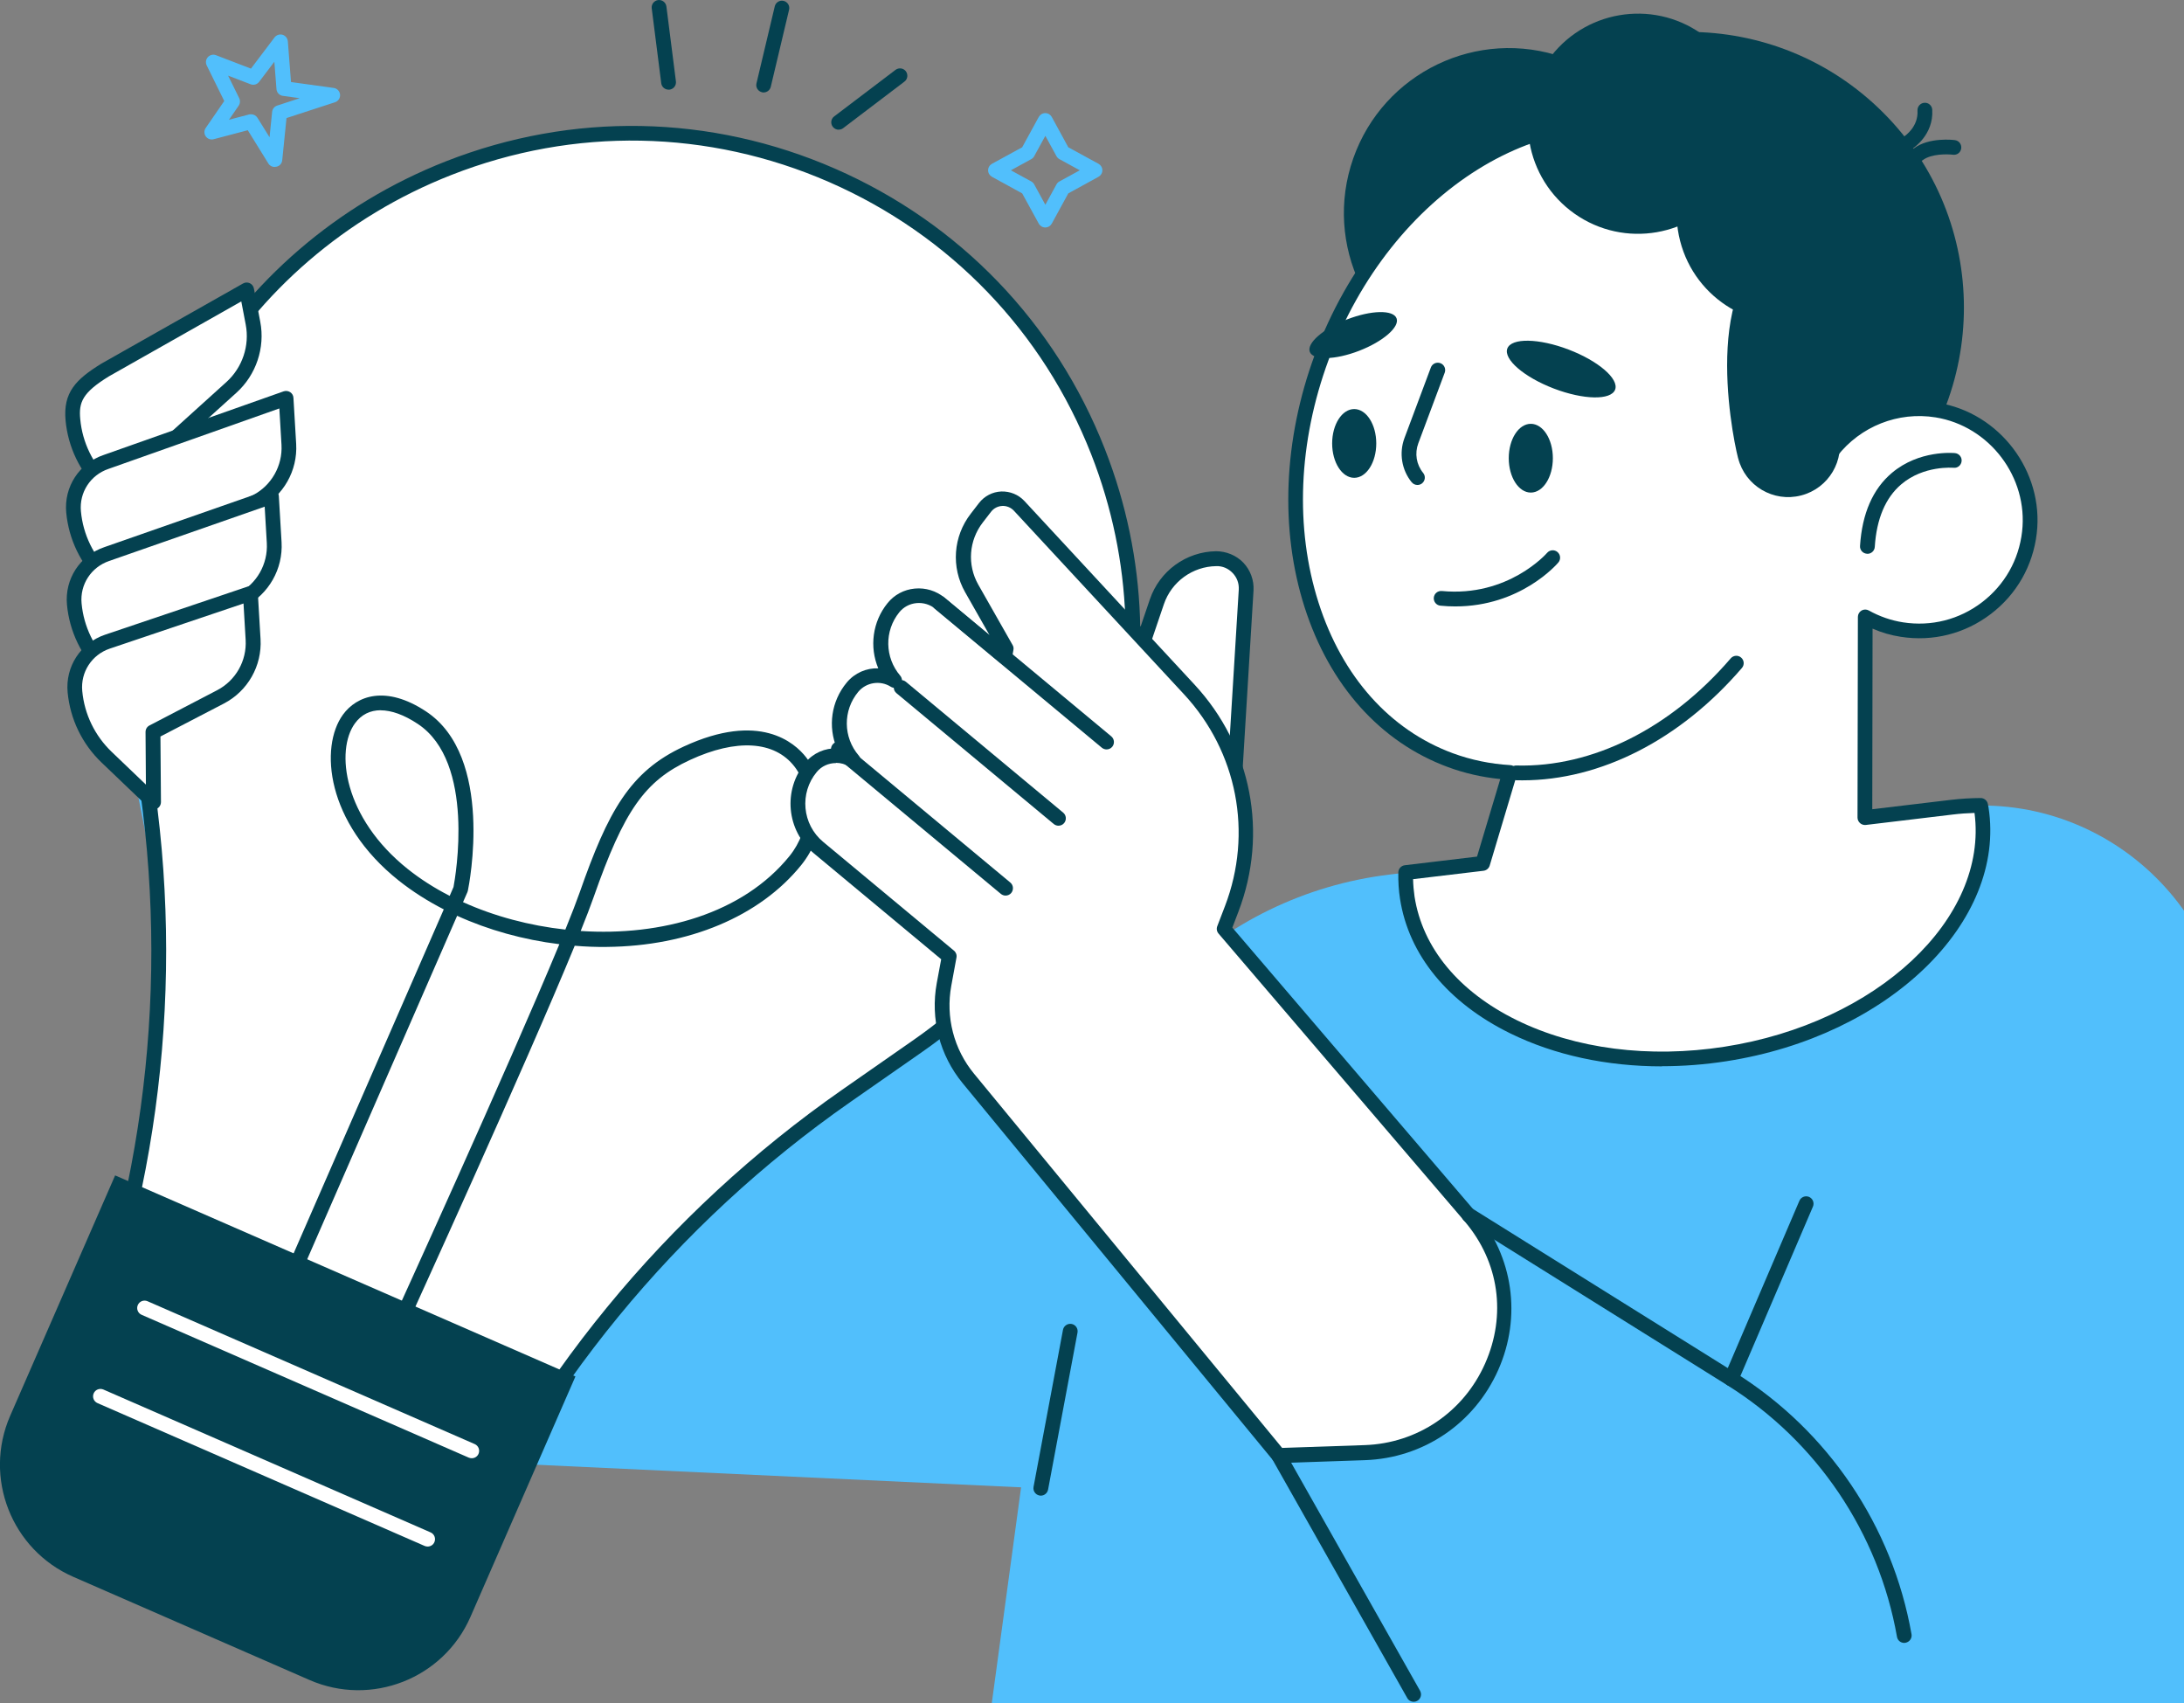 <svg width="540" height="421" viewBox="0 0 540 421" fill="none" xmlns="http://www.w3.org/2000/svg">
<rect x="0" y="0" width="540" height="421" fill="#808080" stroke="none"/>
<g clip-path="url(#clip0_782_7632)">
<path d="M257.334 367.9L66.371 359L26.574 158.607L126.323 190.799L165.154 275.72L322.849 224.76L257.334 367.9Z" fill="#51BFFC"/>
<path d="M245.205 421.284H541.188L551.092 264.355C553.499 226.09 520.632 195.011 482.568 199.57L343.641 216.186C301.381 221.238 267.876 254.214 262.149 296.383L245.187 421.284H245.205Z" fill="#51BFFC"/>
<path d="M188.81 22.852C188.664 22.852 188.536 22.852 188.39 22.798C187.405 22.561 186.803 21.576 187.04 20.609L191.564 1.567C191.801 0.582 192.786 -0.019 193.752 0.218C194.737 0.455 195.339 1.44 195.102 2.406L190.579 21.448C190.378 22.287 189.63 22.852 188.81 22.852Z" fill="#044150"/>
<path d="M165.3 22.159C164.388 22.159 163.604 21.484 163.494 20.572L161.141 2.06C161.014 1.056 161.725 0.144 162.728 0.017C163.713 -0.111 164.643 0.6 164.771 1.604L167.124 20.116C167.251 21.119 166.54 22.031 165.537 22.159C165.464 22.159 165.373 22.159 165.3 22.159Z" fill="#044150"/>
<path d="M207.359 32.064C206.812 32.064 206.265 31.808 205.9 31.334C205.298 30.532 205.444 29.383 206.247 28.781L221.422 17.272C222.224 16.67 223.373 16.816 223.975 17.618C224.577 18.421 224.431 19.57 223.629 20.172L208.472 31.681C208.144 31.936 207.761 32.045 207.378 32.045L207.359 32.064Z" fill="#044150"/>
<path d="M465.628 124.212C492.238 97.602 492.238 54.457 465.628 27.846C439.017 1.236 395.872 1.236 369.262 27.846C342.651 54.457 342.651 97.602 369.262 124.212C395.872 150.823 439.017 150.823 465.628 124.212Z" fill="#044150"/>
<path d="M411.547 66.195C419.014 44.946 407.84 21.666 386.59 14.2C365.34 6.733 342.061 17.907 334.594 39.156C327.128 60.406 338.301 83.686 359.551 91.152C380.801 98.619 404.08 87.445 411.547 66.195Z" fill="#044150"/>
<path d="M478.865 101.373C468.578 99.713 458.748 104.018 452.783 111.678C457.909 76.294 443.39 43.537 415.576 33.287C382.253 21.012 342.492 45.653 326.752 88.35C311.011 131.048 325.256 175.606 358.579 187.899C363.394 189.668 368.337 190.653 373.316 190.945L366.586 213.434L347.544 215.713C347.508 217.774 347.617 219.854 347.945 221.933C352.195 249.364 387.433 266.655 426.629 260.563C465.824 254.471 494.15 227.313 489.9 199.882C489.863 199.627 489.79 199.371 489.754 199.098C487.383 199.098 484.994 199.244 482.586 199.535L461.119 202.107L461.21 152.479C463.964 154.011 467.01 155.105 470.293 155.616C485.65 158.005 500.004 147.171 501.81 131.595C503.47 117.204 493.183 103.653 478.883 101.355L478.865 101.373Z" fill="white"/>
<path d="M410.943 263.608C397.318 263.608 384.35 260.836 373.388 255.437C357.976 247.868 348.31 236.067 346.158 222.187C345.829 220.09 345.702 217.956 345.738 215.657C345.756 214.745 346.449 213.998 347.343 213.888L365.199 211.754L370.944 192.585C366.458 192.129 362.098 191.144 357.976 189.612C341.324 183.466 328.739 169.44 322.556 150.088C316.428 130.901 317.322 108.758 325.073 87.729C341.142 44.156 382.034 18.968 416.232 31.571C442.788 41.365 458.364 71.678 455.245 106.442C461.738 100.77 470.475 98.162 479.157 99.566C494.404 102.028 505.366 116.492 503.597 131.813C502.667 139.82 498.636 146.915 492.234 151.784C485.832 156.654 477.935 158.66 469.982 157.42C467.593 157.055 465.24 156.381 462.997 155.396L462.924 200.045L482.348 197.728C484.774 197.437 487.255 197.291 489.717 197.273C490.592 197.273 491.358 197.911 491.504 198.768L491.559 199.042C491.596 199.224 491.632 199.406 491.669 199.589C496.064 227.951 467.009 256.112 426.884 262.331C421.503 263.17 416.159 263.571 410.906 263.571L410.943 263.608ZM349.386 217.335C349.422 218.831 349.55 220.254 349.751 221.64C351.72 234.298 360.676 245.132 374.993 252.172C389.53 259.303 407.769 261.638 426.355 258.756C464.109 252.902 491.632 227.075 488.203 200.957C486.397 201.011 484.574 201.139 482.786 201.358L461.319 203.93C460.808 203.984 460.279 203.82 459.896 203.474C459.513 203.127 459.276 202.635 459.276 202.106L459.367 152.496C459.367 151.857 459.714 151.255 460.261 150.927C460.826 150.599 461.501 150.599 462.067 150.909C464.748 152.404 467.611 153.389 470.548 153.845C477.515 154.921 484.428 153.171 490.027 148.903C495.626 144.635 499.165 138.433 499.967 131.411C501.518 117.987 491.924 105.33 478.573 103.177C469.326 101.682 459.987 105.384 454.224 112.808C453.713 113.464 452.838 113.683 452.072 113.373C451.306 113.045 450.868 112.26 450.977 111.44C456.084 76.147 441.274 44.721 414.955 35.018C382.636 23.09 343.841 47.329 328.484 89.006C321.006 109.269 320.13 130.572 326.022 148.994C331.858 167.251 343.641 180.456 359.217 186.201C363.722 187.861 368.5 188.846 373.425 189.138C373.99 189.174 374.501 189.448 374.811 189.904C375.139 190.36 375.231 190.944 375.066 191.472L368.336 213.961C368.136 214.654 367.534 215.165 366.804 215.256L349.368 217.335H349.386Z" fill="#044150"/>
<path d="M461.703 136.887C461.703 136.887 461.63 136.887 461.593 136.887C460.59 136.814 459.824 135.957 459.897 134.953C460.408 126.965 463.052 120.891 467.758 116.915C474.525 111.188 483.024 111.972 483.389 112.009C484.392 112.118 485.122 113.012 485.012 114.015C484.903 115.018 484.027 115.748 483.024 115.638C482.933 115.638 475.655 114.982 470.093 119.724C466.189 123.043 463.982 128.26 463.545 135.19C463.49 136.157 462.687 136.905 461.721 136.905L461.703 136.887Z" fill="#044150"/>
<path d="M376.398 192.898C375.888 192.898 375.395 192.898 374.885 192.88C373.881 192.843 373.079 192.022 373.115 191.001C373.134 189.998 373.991 189.159 374.994 189.232C393.707 189.724 413.022 180.094 427.924 162.749C428.58 161.983 429.729 161.892 430.495 162.548C431.261 163.205 431.353 164.354 430.696 165.12C415.485 182.83 395.787 192.898 376.417 192.898H376.398Z" fill="#044150"/>
<path d="M345.301 78.684C346.122 80.818 341.999 84.411 336.072 86.709C330.144 89.007 324.672 89.135 323.852 86.983C323.031 84.849 327.153 81.256 333.081 78.957C339.008 76.659 344.48 76.532 345.301 78.684Z" fill="#044150"/>
<path d="M399.343 96.322C398.322 98.985 391.537 98.857 384.186 96.048C376.836 93.239 371.693 88.807 372.696 86.144C373.717 83.481 380.502 83.609 387.852 86.418C395.203 89.227 400.346 93.659 399.343 96.322Z" fill="#044150"/>
<path d="M350.462 119.886C349.933 119.886 349.405 119.649 349.04 119.211C346.559 116.165 345.884 111.989 347.252 108.304L353.782 90.85C354.128 89.901 355.186 89.427 356.135 89.773C357.083 90.12 357.557 91.178 357.211 92.126L350.681 109.581C349.751 112.08 350.189 114.834 351.885 116.913C352.523 117.697 352.396 118.846 351.611 119.485C351.283 119.758 350.864 119.886 350.462 119.886Z" fill="#044150"/>
<path d="M359.819 149.908C358.633 149.908 357.411 149.854 356.153 149.726C355.149 149.635 354.42 148.741 354.511 147.738C354.602 146.735 355.496 146.005 356.499 146.096C372.914 147.665 382.435 136.776 382.526 136.667C383.183 135.901 384.332 135.81 385.098 136.466C385.864 137.123 385.955 138.272 385.317 139.038C384.916 139.512 375.924 149.908 359.837 149.908H359.819Z" fill="#044150"/>
<path d="M427.234 46.273C435.897 33.992 432.964 17.013 420.683 8.35C408.402 -0.314 391.424 2.619 382.76 14.9C374.097 27.181 377.03 44.16 389.311 52.823C401.592 61.486 418.571 58.553 427.234 46.273Z" fill="#044150"/>
<path d="M415.411 59.55C419.15 74.105 433.979 82.878 448.533 79.139C463.088 75.4 471.861 60.572 468.122 46.017C464.383 31.462 449.555 22.689 435 26.428C420.445 30.167 411.672 44.996 415.411 59.55Z" fill="#044150"/>
<path d="M429.765 113.283C431.516 120.123 438.483 124.245 445.323 122.476C452.163 120.725 456.285 113.758 454.515 106.918C452.764 100.078 462.614 54.244 443.153 59.223C420.135 65.132 427.996 106.426 429.747 113.265L429.765 113.283Z" fill="#044150"/>
<path d="M474.286 39.98C473.739 39.98 473.192 39.743 472.846 39.269C472.225 38.467 472.371 37.318 473.174 36.716C476.913 33.834 483.096 34.6 483.351 34.636C484.354 34.764 485.047 35.676 484.92 36.679C484.792 37.682 483.88 38.394 482.877 38.248C481.509 38.084 477.496 37.974 475.399 39.597C475.071 39.853 474.669 39.98 474.286 39.98Z" fill="#044150"/>
<path d="M471.843 37.062C471.241 37.062 470.639 36.752 470.293 36.205C469.764 35.347 470.019 34.235 470.858 33.688C471.022 33.578 474.342 31.371 474.105 27.34C474.05 26.337 474.816 25.462 475.819 25.407C476.841 25.334 477.698 26.118 477.753 27.122C478.136 33.359 473.029 36.642 472.828 36.77C472.518 36.952 472.19 37.044 471.861 37.044L471.843 37.062Z" fill="#044150"/>
<path d="M373.042 113.267C373.042 117.954 375.486 121.766 378.495 121.766C381.505 121.766 383.949 117.973 383.949 113.267C383.949 108.561 381.505 104.768 378.495 104.768C375.486 104.768 373.042 108.561 373.042 113.267Z" fill="#044150"/>
<path d="M329.378 109.619C329.378 114.306 331.822 118.118 334.831 118.118C337.841 118.118 340.285 114.324 340.285 109.619C340.285 104.913 337.841 101.119 334.831 101.119C331.822 101.119 329.378 104.913 329.378 109.619Z" fill="#044150"/>
<path d="M110.947 41.587C57.616 62.507 25.57 117.279 33.504 174.039L36.495 195.415C43.828 247.907 36.495 301.402 15.284 349.954L13.551 353.931L108.686 395.461L110.418 391.485C131.63 342.914 165.865 301.165 209.329 270.852L227.039 258.504C274.041 225.728 292.444 164.992 271.524 111.661C246.536 47.989 174.638 16.6 110.947 41.587Z" fill="white"/>
<path d="M108.667 397.284C108.43 397.284 108.175 397.23 107.937 397.138L12.803 355.608C12.365 355.407 12.018 355.061 11.836 354.605C11.654 354.149 11.672 353.656 11.854 353.201L13.587 349.224C34.671 300.946 41.967 247.834 34.671 195.652L31.68 174.276C23.6 116.458 55.938 61.194 110.272 39.872C141.534 27.616 175.695 28.254 206.465 41.696C237.234 55.138 260.926 79.743 273.183 111.004C294.505 165.357 275.937 226.64 228.041 260.017L210.331 272.365C167.105 302.496 133.126 343.935 112.041 392.232L110.309 396.208C110.017 396.901 109.342 397.302 108.631 397.302L108.667 397.284ZM15.922 352.982L107.719 393.053L108.722 390.755C130.08 341.856 164.497 299.87 208.27 269.356L225.98 257.008C272.49 224.597 290.51 165.101 269.809 112.318C257.899 81.968 234.899 58.075 205.024 45.016C175.148 31.975 141.972 31.336 111.622 43.246C58.856 63.948 27.467 117.607 35.31 173.747L38.301 195.123C45.688 247.961 38.301 301.748 16.943 350.647L15.94 352.945L15.922 352.982Z" fill="#044150"/>
<path d="M28.467 290.561L142.278 340.26L116.33 399.681C109.651 414.975 91.809 421.971 76.515 415.292L18.13 389.797C2.836 383.118 -4.16 365.276 2.519 349.982L28.467 290.561Z" fill="#044150"/>
<path d="M116.639 360.478C116.401 360.478 116.146 360.424 115.909 360.332L35.019 325.022C34.089 324.62 33.669 323.544 34.071 322.614C34.472 321.684 35.548 321.264 36.478 321.666L117.368 356.976C118.298 357.378 118.718 358.454 118.317 359.384C118.025 360.077 117.35 360.478 116.639 360.478Z" fill="white"/>
<path d="M105.73 382.308C105.493 382.308 105.238 382.254 105.001 382.162L24.111 346.852C23.18 346.45 22.761 345.374 23.162 344.444C23.564 343.514 24.64 343.094 25.57 343.496L106.46 378.807C107.39 379.208 107.81 380.284 107.408 381.214C107.117 381.907 106.442 382.308 105.73 382.308Z" fill="white"/>
<path d="M98.563 329.471C98.308 329.471 98.052 329.417 97.815 329.307C96.903 328.888 96.502 327.811 96.922 326.881C97.25 326.152 125.539 264.212 138.306 233.406C129.405 232.312 120.76 229.904 113.027 226.384L74.269 315.154C73.868 316.084 72.791 316.503 71.861 316.102C70.931 315.701 70.511 314.625 70.913 313.694L109.725 224.797C105.695 222.736 101.956 220.347 98.6 217.684C80.579 203.348 78.993 184.653 84.793 176.665C88.203 171.977 95.389 169.296 105.33 175.862C122.292 187.061 115.963 218.797 115.69 220.146C115.671 220.274 115.617 220.384 115.58 220.511L114.486 223.01C122.237 226.512 130.937 228.828 139.783 229.795C141.315 226.019 142.537 222.864 143.34 220.584C150.325 200.649 155.688 190.709 169.093 184.526C187.77 175.899 196.452 183.541 199.316 187.207C205.006 194.521 204.477 205.993 198.075 213.89C187.825 226.548 170.297 233.899 149.979 234.081C147.353 234.118 144.708 234.008 142.1 233.789C129.679 263.957 101.627 325.367 100.259 328.395C99.949 329.07 99.293 329.453 98.6 329.471H98.563ZM143.577 230.141C163.512 231.455 183.666 225.874 195.212 211.611C200.483 205.099 201.012 195.378 196.416 189.468C191.491 183.139 182.08 182.556 170.607 187.863C159.427 193.025 154.302 200.321 146.769 221.806C146.021 223.94 144.927 226.785 143.577 230.141ZM94.149 175.57C91.523 175.57 89.334 176.646 87.747 178.835C82.932 185.474 84.847 202.108 100.861 214.857C103.98 217.338 107.446 219.545 111.185 221.46L112.133 219.271C112.607 216.754 117.605 188.392 103.287 178.944C99.913 176.701 96.776 175.588 94.113 175.588L94.149 175.57Z" fill="#044150"/>
<path d="M37.317 113.759L37.445 131.068L25.863 119.997C21.395 115.711 18.604 109.965 18.02 103.801C17.51 98.311 19.461 95.484 26.046 91.434L60.974 71.682L62.542 79.889C63.673 85.744 61.648 91.763 57.216 95.757L37.299 113.759H37.317Z" fill="white"/>
<path d="M37.445 132.891C36.989 132.891 36.533 132.709 36.186 132.381L24.604 121.31C19.808 116.732 16.835 110.567 16.214 103.964C15.576 97.052 18.695 93.805 25.115 89.865L60.097 70.076C60.608 69.784 61.228 69.766 61.757 70.003C62.286 70.258 62.669 70.733 62.779 71.316L64.347 79.524C65.588 85.962 63.326 92.692 58.456 97.088L39.141 114.543L39.269 131.031C39.269 131.761 38.849 132.435 38.174 132.727C37.937 132.837 37.7 132.873 37.445 132.873V132.891ZM59.66 74.508L26.957 93.021C20.355 97.07 19.443 99.459 19.844 103.636C20.373 109.363 22.963 114.707 27.121 118.683L35.584 126.781L35.493 113.777C35.493 113.248 35.712 112.755 36.095 112.409L56.012 94.407C59.933 90.85 61.757 85.433 60.754 80.235L59.66 74.508Z" fill="#044150"/>
<path d="M37.48 136.52L37.608 153.829L26.026 142.758C21.558 138.472 18.767 132.726 18.183 126.561C17.673 121.071 20.992 115.946 26.209 114.195L70.712 98.455L71.387 109.854C71.733 115.746 68.578 121.309 63.343 124.026L37.462 136.52H37.48Z" fill="white"/>
<path d="M37.608 155.653C37.152 155.653 36.697 155.471 36.35 155.143L24.768 144.071C19.971 139.493 16.998 133.329 16.378 126.726C15.776 120.361 19.588 114.506 25.644 112.463L70.129 96.741C70.676 96.559 71.259 96.632 71.752 96.942C72.226 97.252 72.536 97.781 72.554 98.346L73.229 109.746C73.612 116.348 70.074 122.586 64.201 125.65L39.305 137.67L39.432 153.829C39.432 154.559 39.013 155.234 38.338 155.526C38.101 155.635 37.864 155.671 37.608 155.671V155.653ZM69.052 100.973L26.829 115.91C22.361 117.424 19.57 121.729 20.008 126.398C20.537 132.125 23.127 137.469 27.285 141.445L35.748 149.543L35.657 136.539C35.657 135.827 36.058 135.189 36.697 134.879L62.578 122.385C67.119 120.014 69.891 115.126 69.6 109.964L69.071 100.991L69.052 100.973Z" fill="#044150"/>
<path d="M37.663 159.301L37.791 176.61L26.209 165.539C21.74 161.253 18.95 155.507 18.366 149.342C17.855 143.853 21.175 138.727 26.391 136.976L67.119 122.75L67.794 134.149C68.14 140.041 64.985 145.604 59.751 148.321L37.645 159.301H37.663Z" fill="white"/>
<path d="M37.791 178.435C37.335 178.435 36.879 178.253 36.532 177.924L24.951 166.853C20.154 162.275 17.181 156.11 16.561 149.508C15.959 143.142 19.771 137.288 25.826 135.245L66.536 121.018C67.083 120.836 67.667 120.909 68.141 121.219C68.615 121.529 68.925 122.058 68.943 122.624L69.618 134.023C70.001 140.625 66.463 146.863 60.59 149.927L39.487 160.415L39.615 176.593C39.615 177.322 39.195 177.997 38.521 178.289C38.283 178.398 38.046 178.435 37.791 178.435ZM65.441 125.25L26.994 138.674C22.543 140.188 19.734 144.492 20.172 149.161C20.701 154.888 23.291 160.232 27.45 164.209L35.912 172.307L35.821 159.302C35.821 158.609 36.204 157.971 36.824 157.661L58.93 146.681C63.49 144.31 66.262 139.422 65.97 134.242L65.441 125.25Z" fill="#044150"/>
<path d="M37.827 180.935L37.955 198.243L26.373 187.172C21.904 182.886 19.114 177.141 18.53 170.976C18.02 165.486 21.339 160.361 26.555 158.61L61.903 146.682L62.577 158.081C62.924 163.972 59.769 169.535 54.534 172.253L37.827 180.953V180.935Z" fill="white"/>
<path d="M37.955 200.085C37.499 200.085 37.043 199.903 36.697 199.575L25.115 188.503C20.318 183.925 17.345 177.761 16.725 171.158C16.123 164.793 19.935 158.938 25.99 156.895L61.337 144.967C61.885 144.784 62.468 144.857 62.943 145.186C63.417 145.496 63.709 146.025 63.745 146.59L64.42 157.99C64.803 164.592 61.265 170.83 55.392 173.894L39.67 182.065L39.797 198.261C39.797 198.991 39.378 199.666 38.703 199.958C38.466 200.067 38.229 200.103 37.973 200.103L37.955 200.085ZM60.225 149.18L27.139 160.342C22.707 161.838 19.898 166.142 20.336 170.812C20.865 176.539 23.455 181.883 27.614 185.859L36.077 193.957L35.985 180.952C35.985 180.259 36.35 179.639 36.97 179.329L53.677 170.629C58.273 168.24 61.046 163.352 60.736 158.172L60.207 149.162L60.225 149.18Z" fill="#044150"/>
<path d="M304.974 197.021L308.093 145.86C308.349 141.611 304.938 138.036 300.688 138.09C294.049 138.182 288.176 142.45 286.042 148.742L280.188 165.978L304.974 197.021Z" fill="white"/>
<path d="M304.975 198.844C304.427 198.844 303.898 198.607 303.552 198.151L278.765 167.108C278.382 166.615 278.254 165.977 278.455 165.375L284.31 148.157C286.699 141.154 293.265 136.375 300.67 136.266C303.169 136.266 305.668 137.269 307.419 139.093C309.17 140.935 310.081 143.434 309.936 145.969L306.817 197.129C306.762 197.877 306.27 198.534 305.54 198.753C305.358 198.807 305.175 198.844 304.993 198.844H304.975ZM282.23 165.63L303.442 192.187L306.288 145.768C306.379 144.218 305.85 142.759 304.774 141.646C303.716 140.534 302.293 139.895 300.725 139.95C294.87 140.023 289.654 143.817 287.775 149.361L282.249 165.649L282.23 165.63Z" fill="#044150"/>
<path d="M294.05 170.447L251.972 125.068C249.638 122.551 245.625 122.734 243.528 125.433L241.485 128.078C237.6 133.093 237.089 139.951 240.226 145.478L248.708 160.397L248.343 162.422L232.384 149.162C228.918 146.28 223.72 146.736 220.875 150.238C216.534 155.6 216.789 163.17 221.148 168.258C217.811 166.161 213.36 166.781 210.752 169.9C206.284 175.262 206.521 182.941 210.916 188.066C207.579 185.968 203.128 186.588 200.52 189.707C195.541 195.69 196.362 204.572 202.344 209.551L234.682 236.436L233.405 243.385C231.873 251.647 234.08 260.146 239.424 266.64L316.156 359.823L337.44 359.093C366.951 358.09 382.673 323.436 363.595 300.892C363.449 300.728 363.322 300.564 363.176 300.4L302.64 229.651L304.537 224.708C311.669 206.104 307.601 185.056 294.05 170.447Z" fill="white"/>
<path d="M316.155 361.63C315.608 361.63 315.097 361.393 314.751 360.973L238.019 267.772C232.328 260.859 229.994 251.831 231.617 243.021L232.711 237.13L201.194 210.921C194.446 205.303 193.516 195.253 199.133 188.505C201.103 186.134 203.985 184.893 206.921 185.003C204.678 179.659 205.481 173.385 209.366 168.715C211.335 166.344 214.235 165.104 217.154 165.214C214.947 159.943 215.694 153.723 219.452 149.09C221.111 147.029 223.501 145.753 226.164 145.497C228.845 145.242 231.471 146.044 233.55 147.759L244.676 157.024L238.639 146.409C235.119 140.226 235.666 132.602 240.025 126.985L242.068 124.34C243.4 122.625 245.406 121.586 247.558 121.495C249.728 121.422 251.808 122.261 253.285 123.847L295.344 169.226C309.461 184.456 313.62 205.978 306.197 225.384L304.701 229.306L364.926 299.708C374.155 310.615 376.271 325.516 370.453 338.63C364.561 351.908 351.922 360.462 337.458 360.955L316.173 361.684H316.119L316.155 361.63ZM206.666 188.632C204.879 188.632 203.128 189.399 201.942 190.839C197.62 196.038 198.331 203.789 203.529 208.112L235.867 234.996C236.378 235.416 236.615 236.072 236.487 236.729L235.21 243.678C233.788 251.429 235.83 259.363 240.846 265.437L317.012 357.927L337.404 357.234C350.463 356.796 361.88 349.063 367.188 337.08C372.514 325.079 370.653 311.983 362.227 302.025L361.826 301.55L301.29 230.783C300.853 230.272 300.725 229.579 300.98 228.941L302.877 223.998C309.808 205.905 305.923 185.842 292.754 171.634L250.695 126.255C249.947 125.452 248.871 125.015 247.813 125.069C246.719 125.124 245.716 125.635 245.041 126.51L242.998 129.155C239.551 133.605 239.113 139.642 241.886 144.531L250.367 159.45C250.586 159.815 250.659 160.253 250.568 160.69L250.203 162.715C250.093 163.353 249.637 163.882 249.035 164.101C248.434 164.32 247.74 164.21 247.248 163.791L231.289 150.531C229.976 149.437 228.298 148.926 226.583 149.09C224.905 149.254 223.41 150.057 222.352 151.352C218.631 155.948 218.74 162.532 222.589 167.037C223.172 167.731 223.172 168.734 222.589 169.409C222.005 170.083 221.002 170.248 220.236 169.755C217.628 168.114 214.181 168.661 212.211 171.014C208.381 175.61 208.435 182.267 212.357 186.809C212.94 187.502 212.94 188.505 212.357 189.18C211.773 189.855 210.77 190.019 210.004 189.526C208.983 188.888 207.852 188.578 206.721 188.578L206.666 188.632Z" fill="#044150"/>
<path d="M261.712 204.116C261.292 204.116 260.891 203.97 260.544 203.696L221.641 171.34C220.874 170.702 220.765 169.553 221.403 168.769C222.042 167.984 223.191 167.893 223.975 168.531L262.879 200.887C263.645 201.526 263.754 202.675 263.116 203.459C262.751 203.897 262.241 204.116 261.712 204.116Z" fill="#044150"/>
<path d="M273.603 185.259C273.183 185.259 272.782 185.114 272.436 184.84L231.088 150.459C230.322 149.821 230.212 148.672 230.851 147.888C231.489 147.103 232.638 147.012 233.422 147.651L274.77 182.031C275.536 182.669 275.646 183.819 275.007 184.603C274.643 185.041 274.132 185.259 273.603 185.259Z" fill="#044150"/>
<path d="M248.634 221.39C248.214 221.39 247.813 221.244 247.466 220.971L206.119 186.59C205.352 185.952 205.243 184.803 205.881 184.019C206.52 183.234 207.669 183.143 208.453 183.781L249.801 218.162C250.567 218.8 250.676 219.949 250.038 220.734C249.673 221.171 249.163 221.39 248.634 221.39Z" fill="#044150"/>
<path d="M470.822 406.128C469.946 406.128 469.18 405.508 469.034 404.614C464.493 378.915 449.208 356.244 427.066 342.419L362.226 301.928C361.369 301.399 361.114 300.269 361.643 299.411C362.172 298.554 363.302 298.299 364.16 298.828L428.999 339.318C452.017 353.691 467.922 377.256 472.627 403.976C472.81 404.961 472.135 405.909 471.15 406.091C471.04 406.11 470.931 406.128 470.84 406.128H470.822Z" fill="#044150"/>
<path d="M349.532 420.684C348.893 420.684 348.273 420.356 347.945 419.754L314.567 360.715C314.075 359.839 314.385 358.726 315.261 358.234C316.136 357.742 317.249 358.052 317.741 358.927L351.119 417.967C351.611 418.842 351.301 419.955 350.425 420.447C350.134 420.611 349.842 420.684 349.532 420.684Z" fill="#044150"/>
<path d="M428.033 342.693C427.796 342.693 427.559 342.639 427.321 342.547C426.391 342.146 425.972 341.07 426.355 340.158L444.904 296.84C445.305 295.91 446.363 295.491 447.293 295.874C448.223 296.275 448.643 297.351 448.26 298.263L429.711 341.581C429.419 342.274 428.744 342.693 428.033 342.693Z" fill="#044150"/>
<path d="M257.334 369.725C257.225 369.725 257.115 369.725 257.006 369.688C256.021 369.506 255.364 368.557 255.547 367.554L262.824 328.742C263.006 327.757 263.973 327.1 264.958 327.282C265.943 327.465 266.599 328.413 266.417 329.416L259.14 368.229C258.975 369.104 258.209 369.725 257.352 369.725H257.334Z" fill="#044150"/>
<path d="M67.904 41.275C67.284 41.275 66.682 40.965 66.353 40.418L61.265 32.192L52.82 34.417C52.09 34.618 51.306 34.326 50.868 33.706C50.431 33.086 50.431 32.247 50.868 31.627L55.446 24.97L51.105 16.16C50.777 15.485 50.887 14.683 51.397 14.117C51.908 13.57 52.692 13.37 53.404 13.643L62.049 16.963L67.885 9.247C68.341 8.646 69.126 8.39 69.855 8.591C70.585 8.81 71.095 9.448 71.168 10.196L71.953 20.282L82.513 21.741C83.352 21.851 84.009 22.544 84.082 23.383C84.155 24.222 83.644 25.006 82.823 25.28L70.84 29.183L69.782 39.615C69.709 40.4 69.144 41.038 68.378 41.202C68.25 41.239 68.104 41.257 67.977 41.257L67.904 41.275ZM62.104 28.253C62.724 28.253 63.307 28.563 63.654 29.11L66.645 33.925L67.284 27.651C67.356 26.939 67.849 26.319 68.524 26.1L74.105 24.276L69.928 23.693C69.071 23.583 68.433 22.89 68.36 22.033L67.831 15.266L64.073 20.227C63.581 20.884 62.724 21.121 61.958 20.829L56.395 18.695L59.149 24.276C59.441 24.878 59.386 25.571 59.021 26.119L56.614 29.602L61.611 28.289C61.757 28.253 61.921 28.234 62.067 28.234L62.104 28.253Z" fill="#51BFFC"/>
<path d="M258.446 56.231C257.771 56.231 257.17 55.867 256.841 55.283L252.737 47.805L245.259 43.701C244.676 43.373 244.311 42.771 244.311 42.096C244.311 41.421 244.676 40.819 245.259 40.491L252.737 36.406L256.841 28.909C257.17 28.326 257.771 27.961 258.446 27.961C259.121 27.961 259.723 28.326 260.051 28.909L264.137 36.406L271.615 40.491C272.199 40.819 272.563 41.421 272.563 42.096C272.563 42.771 272.199 43.373 271.615 43.701L264.137 47.805L260.051 55.283C259.723 55.867 259.121 56.231 258.446 56.231ZM249.947 42.096L254.981 44.85C255.291 45.014 255.546 45.27 255.71 45.58L258.465 50.614L261.219 45.58C261.383 45.27 261.638 45.014 261.948 44.85L266.982 42.096L261.948 39.342C261.638 39.178 261.383 38.923 261.219 38.612L258.465 33.579L255.71 38.612C255.546 38.923 255.291 39.178 254.981 39.342L249.947 42.096Z" fill="#51BFFC"/>
</g>
<defs>
<clipPath id="clip0_782_7632">
<rect width="551.22" height="421.285" fill="white"/>
</clipPath>
</defs>
</svg>
